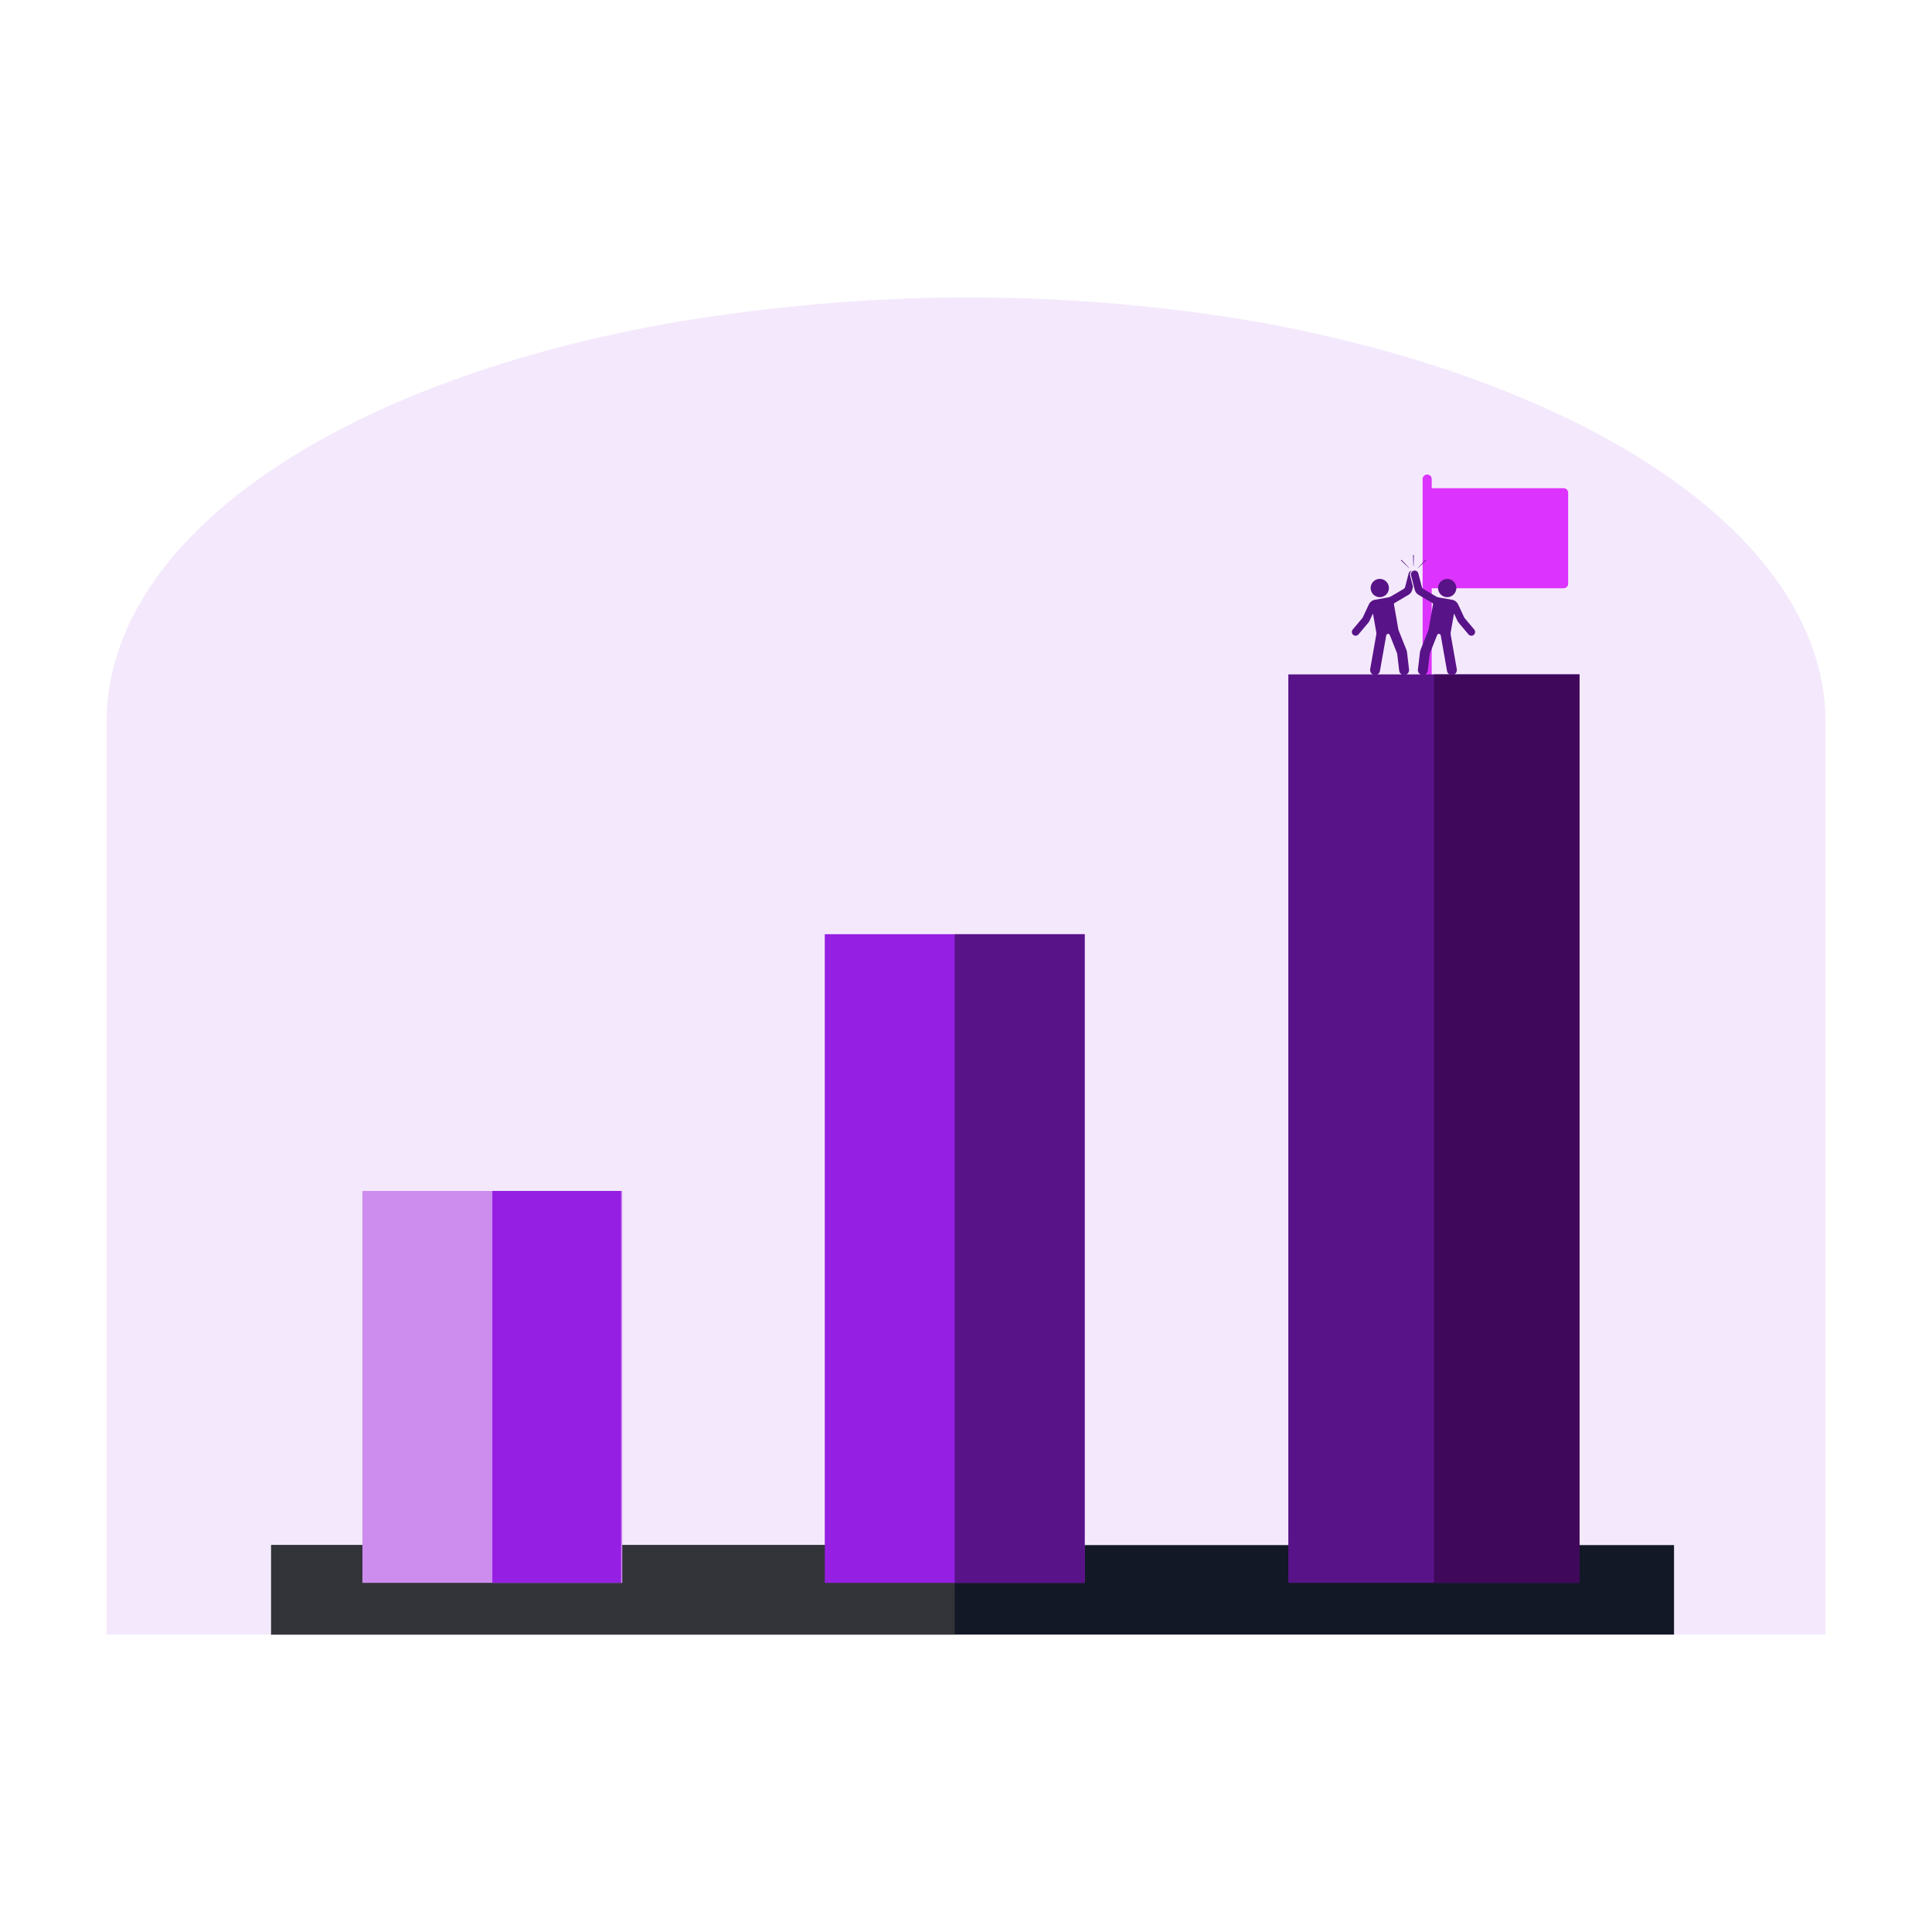 <svg xmlns="http://www.w3.org/2000/svg" xmlns:xlink="http://www.w3.org/1999/xlink" width="1200" zoomAndPan="magnify" viewBox="0 0 900 900" height="1200" preserveAspectRatio="xMidYMid meet" version="1.0"><defs><clipPath id="982fb4bf36"><path d="M 49.602 138.547 L 850.398 138.547 L 850.398 761.453 L 49.602 761.453 Z M 49.602 138.547 " clip-rule="nonzero"/></clipPath><clipPath id="a7a13e17e4"><path d="M 316.68 149.707 C 357.602 142.969 404.406 138.547 450.215 138.547 C 496.027 138.547 540.105 142.336 580.727 149.074 C 581.594 149.285 582.457 149.285 583.32 149.496 C 735.875 176.445 848.234 247.609 850.398 334.047 L 850.398 761.453 L 49.602 761.453 L 49.602 334.363 C 51.766 247.191 162.398 176.023 316.68 149.707 Z M 316.68 149.707 " clip-rule="nonzero"/></clipPath><clipPath id="61f30c50fb"><path d="M 662.699 221.055 L 730.613 221.055 L 730.613 316.934 L 662.699 316.934 Z M 662.699 221.055 " clip-rule="nonzero"/></clipPath><clipPath id="adfaad83b2"><path d="M 126.312 719.758 L 779.824 719.758 L 779.824 761.453 L 126.312 761.453 Z M 126.312 719.758 " clip-rule="nonzero"/></clipPath><clipPath id="8fabf45b10"><path d="M 126.312 719.758 L 444.738 719.758 L 444.738 761.453 L 126.312 761.453 Z M 126.312 719.758 " clip-rule="nonzero"/></clipPath><clipPath id="4c462b89e5"><path d="M 168.824 554.777 L 289.879 554.777 L 289.879 737.359 L 168.824 737.359 Z M 168.824 554.777 " clip-rule="nonzero"/></clipPath><clipPath id="da68efe5ec"><path d="M 384.211 435.188 L 505.266 435.188 L 505.266 737.359 L 384.211 737.359 Z M 384.211 435.188 " clip-rule="nonzero"/></clipPath><clipPath id="168e4785ae"><path d="M 600.152 314.156 L 735.812 314.156 L 735.812 737.359 L 600.152 737.359 Z M 600.152 314.156 " clip-rule="nonzero"/></clipPath><clipPath id="278285d6ce"><path d="M 229.352 554.777 L 289.324 554.777 L 289.324 737.359 L 229.352 737.359 Z M 229.352 554.777 " clip-rule="nonzero"/></clipPath><clipPath id="8f15fca827"><path d="M 444.738 435.188 L 505.266 435.188 L 505.266 737.359 L 444.738 737.359 Z M 444.738 435.188 " clip-rule="nonzero"/></clipPath><clipPath id="a0d4df73a3"><path d="M 667.984 314.156 L 735.812 314.156 L 735.812 737.359 L 667.984 737.359 Z M 667.984 314.156 " clip-rule="nonzero"/></clipPath><clipPath id="2a0c948677"><path d="M 657 265 L 687.5 265 L 687.5 314.445 L 657 314.445 Z M 657 265 " clip-rule="nonzero"/></clipPath><clipPath id="b50fe9a391"><path d="M 629.57 265 L 659 265 L 659 314.445 L 629.57 314.445 Z M 629.57 265 " clip-rule="nonzero"/></clipPath><clipPath id="36b59fe0d6"><path d="M 658 258.516 L 659 258.516 L 659 265 L 658 265 Z M 658 258.516 " clip-rule="nonzero"/></clipPath></defs><g clip-path="url(#982fb4bf36)"><g clip-path="url(#a7a13e17e4)"><path fill="#f4e9fc" d="M 49.602 138.547 L 850.398 138.547 L 850.398 761.453 L 49.602 761.453 Z M 49.602 138.547 " fill-opacity="1" fill-rule="nonzero"/></g></g><g clip-path="url(#61f30c50fb)"><path fill="#dd33ff" d="M 730.512 229.531 L 730.512 271.91 C 730.512 273.074 729.559 274.027 728.391 274.027 L 666.945 274.027 L 666.945 314.285 C 666.945 315.449 665.992 316.406 664.824 316.406 C 663.66 316.406 662.707 315.449 662.707 314.285 L 662.707 223.176 C 662.707 222.008 663.66 221.055 664.824 221.055 C 665.992 221.055 666.945 222.008 666.945 223.176 L 666.945 227.414 L 728.391 227.414 C 729.559 227.414 730.512 228.367 730.512 229.531 Z M 730.512 229.531 " fill-opacity="1" fill-rule="nonzero"/></g><g clip-path="url(#adfaad83b2)"><path fill="#121826" d="M 126.312 719.758 L 779.824 719.758 L 779.824 761.453 L 126.312 761.453 Z M 126.312 719.758 " fill-opacity="1" fill-rule="nonzero"/></g><g clip-path="url(#8fabf45b10)"><path fill="#333439" d="M 126.312 719.758 L 444.738 719.758 L 444.738 761.453 L 126.312 761.453 Z M 126.312 719.758 " fill-opacity="1" fill-rule="nonzero"/></g><g clip-path="url(#4c462b89e5)"><path fill="#cd8def" d="M 168.824 554.777 L 289.879 554.777 L 289.879 737.359 L 168.824 737.359 Z M 168.824 554.777 " fill-opacity="1" fill-rule="nonzero"/></g><g clip-path="url(#da68efe5ec)"><path fill="#951fe2" d="M 384.211 435.188 L 505.266 435.188 L 505.266 737.359 L 384.211 737.359 Z M 384.211 435.188 " fill-opacity="1" fill-rule="nonzero"/></g><g clip-path="url(#168e4785ae)"><path fill="#591388" d="M 600.152 314.156 L 735.812 314.156 L 735.812 737.359 L 600.152 737.359 Z M 600.152 314.156 " fill-opacity="1" fill-rule="nonzero"/></g><g clip-path="url(#278285d6ce)"><path fill="#951fe2" d="M 229.352 554.777 L 289.324 554.777 L 289.324 737.359 L 229.352 737.359 Z M 229.352 554.777 " fill-opacity="1" fill-rule="nonzero"/></g><g clip-path="url(#8f15fca827)"><path fill="#591388" d="M 444.738 435.188 L 505.266 435.188 L 505.266 737.359 L 444.738 737.359 Z M 444.738 435.188 " fill-opacity="1" fill-rule="nonzero"/></g><g clip-path="url(#a0d4df73a3)"><path fill="#40085b" d="M 667.984 314.156 L 735.812 314.156 L 735.812 737.359 L 667.984 737.359 Z M 667.984 314.156 " fill-opacity="1" fill-rule="nonzero"/></g><path fill="#591388" d="M 647.012 273.926 C 647.012 274.203 646.984 274.48 646.93 274.754 C 646.875 275.031 646.793 275.297 646.688 275.555 C 646.582 275.812 646.449 276.059 646.293 276.293 C 646.137 276.523 645.961 276.738 645.766 276.938 C 645.566 277.133 645.352 277.312 645.117 277.465 C 644.887 277.621 644.641 277.754 644.383 277.859 C 644.125 277.969 643.855 278.047 643.582 278.102 C 643.309 278.156 643.031 278.184 642.75 278.184 C 642.473 278.184 642.195 278.156 641.922 278.102 C 641.645 278.047 641.379 277.969 641.121 277.859 C 640.863 277.754 640.617 277.621 640.387 277.465 C 640.152 277.312 639.938 277.133 639.738 276.938 C 639.543 276.738 639.367 276.523 639.211 276.293 C 639.055 276.059 638.922 275.812 638.816 275.555 C 638.711 275.297 638.629 275.031 638.574 274.754 C 638.52 274.48 638.492 274.203 638.492 273.926 C 638.492 273.645 638.52 273.367 638.574 273.094 C 638.629 272.82 638.711 272.555 638.816 272.293 C 638.922 272.035 639.055 271.789 639.211 271.559 C 639.367 271.324 639.543 271.109 639.738 270.914 C 639.938 270.715 640.152 270.539 640.387 270.383 C 640.617 270.227 640.863 270.098 641.121 269.988 C 641.379 269.883 641.645 269.801 641.922 269.746 C 642.195 269.691 642.473 269.664 642.75 269.664 C 643.031 269.664 643.309 269.691 643.582 269.746 C 643.855 269.801 644.125 269.883 644.383 269.988 C 644.641 270.098 644.887 270.227 645.117 270.383 C 645.352 270.539 645.566 270.715 645.766 270.914 C 645.961 271.109 646.137 271.324 646.293 271.559 C 646.449 271.789 646.582 272.035 646.688 272.293 C 646.793 272.555 646.875 272.82 646.93 273.094 C 646.984 273.367 647.012 273.645 647.012 273.926 Z M 647.012 273.926 " fill-opacity="1" fill-rule="nonzero"/><path fill="#591388" d="M 678.422 273.926 C 678.422 274.203 678.395 274.48 678.34 274.754 C 678.285 275.031 678.203 275.297 678.098 275.555 C 677.992 275.812 677.859 276.059 677.703 276.293 C 677.551 276.523 677.371 276.738 677.176 276.938 C 676.977 277.133 676.762 277.312 676.527 277.465 C 676.297 277.621 676.051 277.754 675.793 277.859 C 675.535 277.969 675.27 278.047 674.992 278.102 C 674.719 278.156 674.441 278.184 674.164 278.184 C 673.883 278.184 673.605 278.156 673.332 278.102 C 673.059 278.047 672.789 277.969 672.531 277.859 C 672.273 277.754 672.027 277.621 671.797 277.465 C 671.562 277.312 671.348 277.133 671.152 276.938 C 670.953 276.738 670.777 276.523 670.621 276.293 C 670.465 276.059 670.336 275.812 670.227 275.555 C 670.121 275.297 670.039 275.031 669.984 274.754 C 669.93 274.48 669.902 274.203 669.902 273.926 C 669.902 273.645 669.93 273.367 669.984 273.094 C 670.039 272.82 670.121 272.555 670.227 272.293 C 670.336 272.035 670.465 271.789 670.621 271.559 C 670.777 271.324 670.953 271.109 671.152 270.914 C 671.348 270.715 671.562 270.539 671.797 270.383 C 672.027 270.227 672.273 270.098 672.531 269.988 C 672.789 269.883 673.059 269.801 673.332 269.746 C 673.605 269.691 673.883 269.664 674.164 269.664 C 674.441 269.664 674.719 269.691 674.992 269.746 C 675.27 269.801 675.535 269.883 675.793 269.988 C 676.051 270.098 676.297 270.227 676.527 270.383 C 676.762 270.539 676.977 270.715 677.176 270.914 C 677.371 271.109 677.551 271.324 677.703 271.559 C 677.859 271.789 677.992 272.035 678.098 272.293 C 678.203 272.555 678.285 272.82 678.34 273.094 C 678.395 273.367 678.422 273.645 678.422 273.926 Z M 678.422 273.926 " fill-opacity="1" fill-rule="nonzero"/><g clip-path="url(#2a0c948677)"><path fill="#591388" d="M 658.746 265.805 C 659.652 265.664 660.543 266.281 660.734 267.184 L 662.379 273.566 C 662.449 273.852 662.633 274.098 662.887 274.246 L 668.988 277.852 C 669.371 278.074 669.793 278.23 670.23 278.309 L 676.508 279.414 C 677.695 279.625 678.707 280.398 679.219 281.492 L 682.066 287.578 C 682.137 287.727 682.223 287.863 682.328 287.988 L 686.719 293.203 C 687.324 293.891 687.32 294.965 686.676 295.617 C 685.934 296.367 684.734 296.309 684.074 295.52 L 679.492 290.078 C 679.285 289.832 679.109 289.559 678.973 289.266 L 677.438 285.988 C 677.406 285.922 677.309 285.938 677.297 286.008 L 675.812 294.43 C 675.738 294.855 675.738 295.293 675.812 295.719 L 678.625 311.672 C 678.844 312.918 678.074 314.176 676.836 314.434 C 675.551 314.703 674.309 313.852 674.082 312.57 L 671.16 296.008 C 671.113 295.727 670.945 295.477 670.691 295.352 C 670.215 295.121 669.676 295.348 669.492 295.809 L 666.152 304.211 C 666.09 304.359 666.051 304.52 666.031 304.68 L 665.121 312.438 C 664.977 313.707 663.824 314.617 662.555 314.469 C 661.285 314.32 660.375 313.172 660.527 311.898 L 661.477 303.773 C 661.516 303.449 661.598 303.137 661.715 302.836 L 665.316 293.785 C 665.41 293.551 665.48 293.309 665.523 293.059 L 667.582 281.387 C 667.609 281.234 667.539 281.082 667.406 281 L 660.77 277.082 C 659.926 276.582 659.312 275.766 659.066 274.816 L 657.309 267.984 C 657.055 266.984 657.707 265.969 658.746 265.805 Z M 658.746 265.805 " fill-opacity="1" fill-rule="nonzero"/></g><g clip-path="url(#b50fe9a391)"><path fill="#591388" d="M 656.875 268.094 C 656.723 267.492 656.832 266.848 657.176 266.328 C 657.305 266.133 657.469 265.957 657.652 265.812 C 656.945 265.922 656.332 266.457 656.18 267.184 L 654.535 273.566 C 654.465 273.852 654.281 274.098 654.027 274.246 L 647.926 277.852 C 647.543 278.074 647.125 278.23 646.684 278.309 L 640.406 279.414 C 639.219 279.625 638.207 280.398 637.695 281.492 L 634.848 287.578 C 634.777 287.727 634.691 287.863 634.586 287.988 L 630.195 293.203 C 629.59 293.891 629.594 294.965 630.238 295.617 C 630.98 296.367 632.18 296.309 632.84 295.52 L 637.422 290.078 C 637.629 289.832 637.805 289.559 637.941 289.266 L 639.477 285.988 C 639.508 285.922 639.605 285.938 639.617 286.008 L 641.102 294.43 C 641.176 294.855 641.176 295.293 641.102 295.719 L 638.289 311.672 C 638.07 312.918 638.84 314.176 640.078 314.434 C 641.363 314.703 642.605 313.852 642.832 312.57 L 645.754 296.008 C 645.801 295.727 645.969 295.477 646.223 295.352 C 646.699 295.121 647.238 295.348 647.422 295.809 L 650.762 304.211 C 650.824 304.363 650.863 304.52 650.883 304.68 L 651.793 312.441 C 651.938 313.707 653.09 314.617 654.359 314.469 C 655.629 314.32 656.539 313.172 656.387 311.898 L 655.438 303.773 C 655.398 303.449 655.32 303.137 655.199 302.836 L 651.598 293.785 C 651.504 293.551 651.434 293.309 651.391 293.059 L 649.332 281.387 C 649.305 281.234 649.375 281.082 649.508 281 L 656.145 277.082 C 656.992 276.582 657.602 275.766 657.848 274.816 L 658.227 273.34 Z M 656.875 268.094 " fill-opacity="1" fill-rule="nonzero"/></g><g clip-path="url(#36b59fe0d6)"><path fill="#591388" d="M 658.457 264.074 C 658.355 264.074 658.273 258.605 658.273 258.605 C 658.273 258.559 658.355 258.516 658.457 258.516 C 658.559 258.516 658.641 258.559 658.641 258.605 C 658.641 258.605 658.559 264.074 658.457 264.074 Z M 658.457 264.074 " fill-opacity="1" fill-rule="nonzero"/></g><path fill="#591388" d="M 656.629 264.82 C 656.555 264.895 652.633 261.086 652.633 261.086 C 652.598 261.051 652.625 260.965 652.699 260.895 C 652.77 260.82 652.859 260.789 652.895 260.824 C 652.895 260.824 656.699 264.75 656.629 264.82 Z M 656.629 264.82 " fill-opacity="1" fill-rule="nonzero"/><path fill="#591388" d="M 660.285 264.84 C 660.215 264.77 664.02 260.844 664.02 260.844 C 664.055 260.809 664.145 260.84 664.215 260.91 C 664.289 260.984 664.316 261.07 664.281 261.105 C 664.281 261.105 660.359 264.914 660.285 264.84 Z M 660.285 264.84 " fill-opacity="1" fill-rule="nonzero"/></svg>